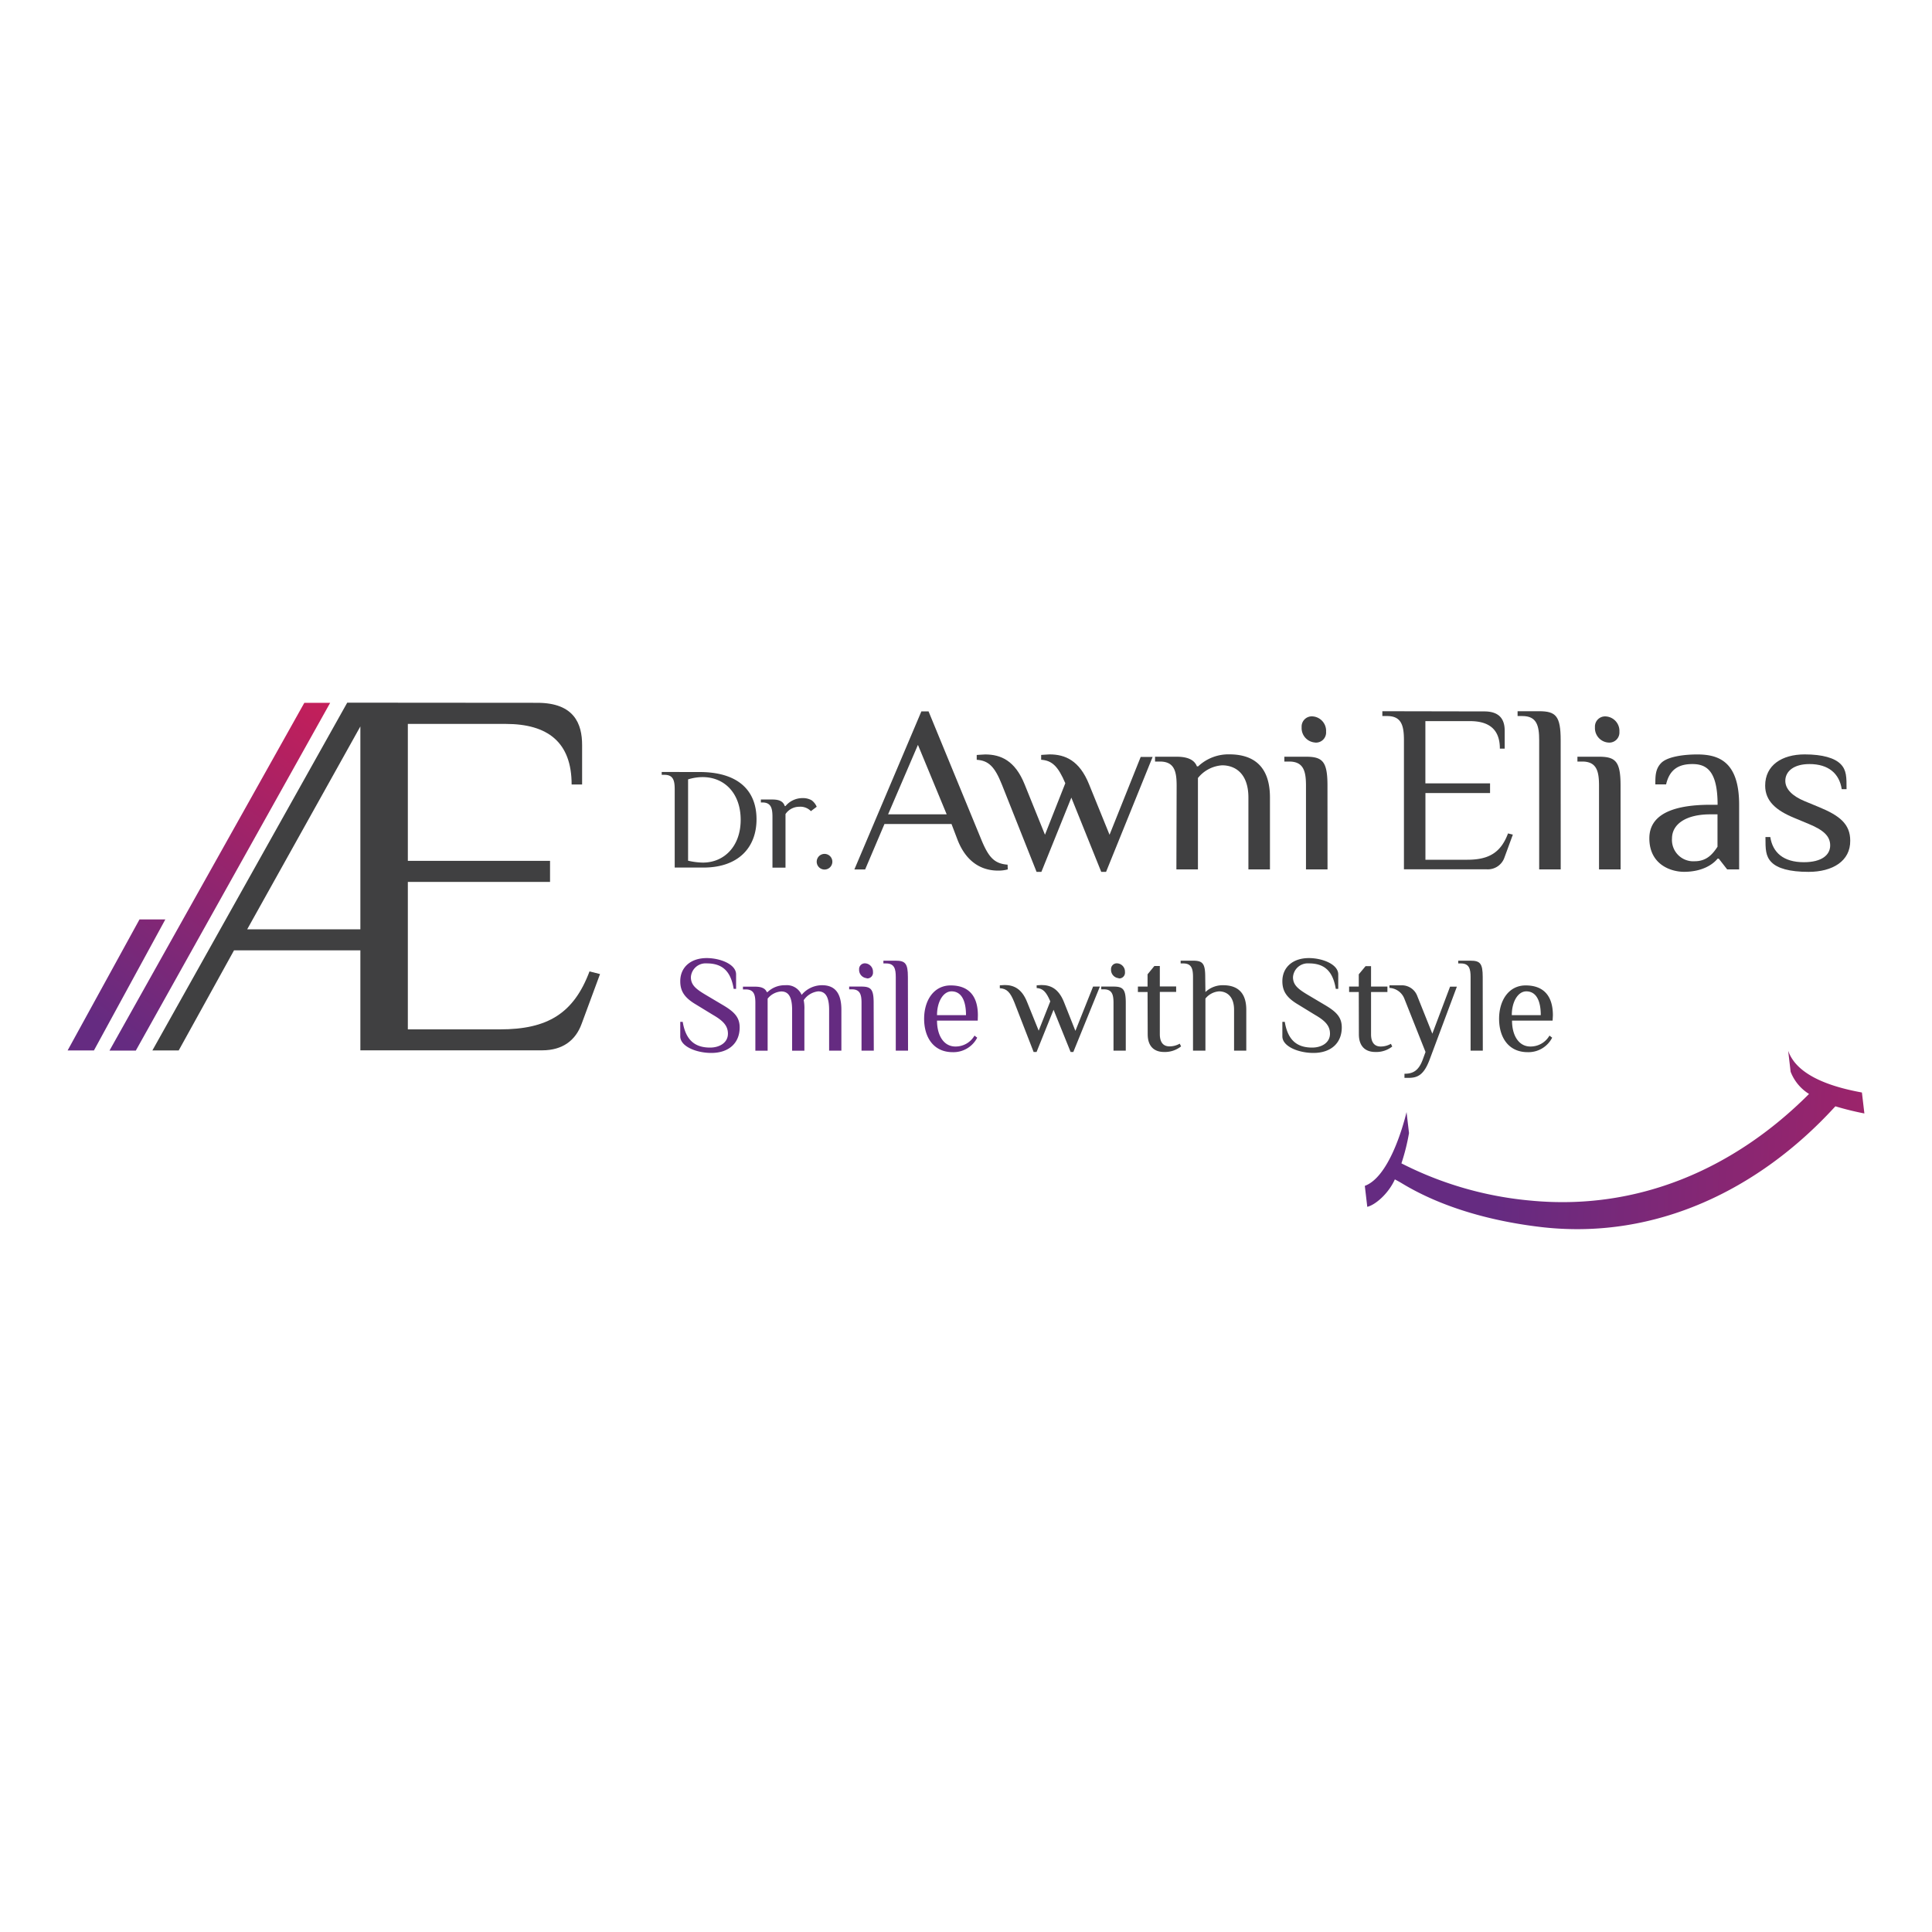 <svg id="Layer_1" data-name="Layer 1" xmlns="http://www.w3.org/2000/svg" xmlns:xlink="http://www.w3.org/1999/xlink" viewBox="0 0 400 400"><defs><style>.cls-1{fill:#404041;}.cls-2{fill:#652b81;}.cls-3{fill:url(#linear-gradient);}.cls-4{fill:url(#linear-gradient-2);}.cls-5{fill:url(#linear-gradient-3);}</style><linearGradient id="linear-gradient" x1="22.52" y1="213.41" x2="78.34" y2="136.11" gradientUnits="userSpaceOnUse"><stop offset="0" stop-color="#652b81"/><stop offset="1" stop-color="#d41c53"/></linearGradient><linearGradient id="linear-gradient-2" x1="19.1" y1="210.94" x2="74.92" y2="133.64" xlink:href="#linear-gradient"/><linearGradient id="linear-gradient-3" x1="310.42" y1="233.93" x2="463.02" y2="242.52" xlink:href="#linear-gradient"/></defs><title>logo</title><path class="cls-1" d="M144.83,159.84c7.93,0,11.8,3.77,11.8,9.78,0,5.85-3.76,10-11,10h-5.94v-16.2c0-1.8-.3-3-2.1-3H137v-.59Zm-2.37,18.36a14.64,14.64,0,0,0,3.06.39c4.44,0,7.83-3.41,7.83-8.85s-3.3-8.85-7.89-8.85a10.48,10.48,0,0,0-3,.47Z"/><path class="cls-1" d="M159.93,169.14c0-1.81-.3-3-2.1-3h-.3v-.61h2.4c1.5,0,2.25.45,2.55,1.36h.15a4.57,4.57,0,0,1,3.6-1.65,3.57,3.57,0,0,1,1.81.45,3.23,3.23,0,0,1,1.05,1.34l-1.2.91a3,3,0,0,0-2.41-.91,3.44,3.44,0,0,0-2.85,1.51v11.1h-2.7Z"/><path class="cls-1" d="M172.33,178.42a1.62,1.62,0,1,1-1.62-1.63A1.62,1.62,0,0,1,172.33,178.42Z"/><path class="cls-1" d="M208.65,180a7.35,7.35,0,0,1-2,.25c-2.23,0-6.24-.74-8.43-6.45L197,170.6H183.12l-4,9.41h-2.23l13.87-32.72h1.49l10.91,26.52c1.53,3.73,2.73,5,5.45,5.21Zm-24.78-11.4H196l-5.95-14.38Z"/><path class="cls-1" d="M229.72,172.83l6.45-16.12h2.47L229,180.51h-1l-6.19-15.37-6.2,15.37h-1l-7.19-18.1c-1.48-3.71-2.77-4.95-5.2-5.1v-1c.25,0,1.29-.11,1.74-.11,3.22,0,6.19,1.25,8.18,6.2l4.21,10.42,4.21-10.66c-1.48-3.47-2.72-4.71-5-4.86v-1c.25,0,1.3-.11,1.74-.11,3.22,0,6.19,1.25,8.18,6.2Z"/><path class="cls-1" d="M243.61,162.67c0-3-.49-5-3.47-5h-1v-1h4.46c2.48,0,3.72.75,4.21,2h.25a9.15,9.15,0,0,1,6.45-2.49c4.21,0,8.42,1.74,8.42,8.93V180h-4.46V165.14c0-5-2.73-6.69-5.45-6.69a7,7,0,0,0-5,2.63V180h-4.46Z"/><path class="cls-1" d="M274.85,180h-4.46V162.67c0-3-.5-5-3.48-5h-1v-1h4.47c3.47,0,4.46,1,4.46,6Zm-2.58-26.27a3,3,0,0,1-2.78-3.17,2.11,2.11,0,0,1,2.28-2.24,3,3,0,0,1,2.78,3.18A2.09,2.09,0,0,1,272.27,153.74Z"/><path class="cls-1" d="M307.31,147.29c3.47,0,4.22,2,4.22,4V155h-1c0-4-2.24-5.7-6.2-5.7h-9.22v12.89H308.5v2H295.12V178h8.68c4.46,0,6.94-1.49,8.42-5.45l1,.25-1.73,4.71a3.64,3.64,0,0,1-3.72,2.47h-17.1V153.25c0-3-.5-5-3.47-5h-1v-1Z"/><path class="cls-1" d="M323.13,180h-4.46V153.25c0-3-.5-5-3.47-5h-1v-1h4.46c3.47,0,4.46,1,4.46,6Z"/><path class="cls-1" d="M335.53,180h-4.47V162.67c0-3-.49-5-3.47-5h-1v-1h4.46c3.47,0,4.47,1,4.47,6ZM333,153.74a3,3,0,0,1-2.78-3.17,2.1,2.1,0,0,1,2.28-2.24,3,3,0,0,1,2.78,3.18A2.09,2.09,0,0,1,333,153.74Z"/><path class="cls-1" d="M357.59,180l-1.74-2.23h-.24c-1,1.24-3.23,2.73-6.95,2.73-2.72,0-7.18-1.49-7.18-6.94s5.95-6.94,12.64-6.94h1.49c0-6.94-2.23-8.43-5.21-8.43-2.73,0-4.71,1-5.45,4.21h-2.23c0-1.73,0-3.22,1.24-4.46s4.46-1.74,7.44-1.74c4.45,0,8.67,1.49,8.67,10.42V180Zm-2-11.4h-1.49c-5,0-7.93,2-7.93,5a4.41,4.41,0,0,0,4.7,4.71c2.49,0,3.72-1.49,4.72-3Z"/><path class="cls-1" d="M374.45,180.51c-4,0-6.45-.74-7.69-2s-1.24-2.73-1.24-5.21h1c.5,3.22,2.73,5.21,6.95,5.21,3.71,0,5.45-1.5,5.45-3.48s-1.49-3.22-4.46-4.45l-3-1.25c-3.72-1.53-6-3.47-6-6.68,0-4.22,3.47-6.46,8.18-6.46,3.72,0,6.2.75,7.44,2s1.23,2.73,1.23,5.2h-1c-.49-3.22-2.72-5.2-6.68-5.2-3.23,0-5,1.49-5,3.47,0,1.73,1.49,3.17,4,4.21l3,1.24c4.21,1.74,6.44,3.48,6.44,6.94C383.12,178.28,379.4,180.51,374.45,180.51Z"/><path class="cls-2" d="M147.27,218c-3.07,0-6.43-1.33-6.43-3.44v-3h.51c.62,3.78,2.51,5.33,5.67,5.33,1.94,0,3.69-1,3.69-2.88,0-1.63-1-2.68-3.1-3.89L144.14,208c-2.4-1.41-3.3-2.76-3.3-4.85,0-2.9,2.17-4.79,5.47-4.79,2.79,0,6.09,1.27,6.09,3.38v3h-.5c-.62-3.78-2.43-5.28-5.59-5.28a3.05,3.05,0,0,0-3.27,2.85c0,1.64,1.07,2.48,3.13,3.7l3.47,2.06c2.4,1.41,3.5,2.56,3.5,4.65C153.14,215.94,150.91,218,147.27,218Z"/><path class="cls-2" d="M158.92,205.39a5.15,5.15,0,0,1,3.66-1.41,3.34,3.34,0,0,1,3.39,2,5.48,5.48,0,0,1,4.23-2c2.11,0,4,1,4,5.08v8.46h-2.54v-8.46c0-2.82-.85-3.81-2.26-3.81a4.17,4.17,0,0,0-3,1.83,8.75,8.75,0,0,1,.14,2v8.46H164v-8.46c0-2.82-.84-3.81-2.25-3.81a3.94,3.94,0,0,0-2.82,1.49v10.78h-2.54v-9.87c0-1.7-.28-2.82-2-2.82h-.57v-.57h2.54c1.41,0,2.11.42,2.4,1.13Z"/><path class="cls-2" d="M180.91,217.52h-2.54v-9.87c0-1.7-.28-2.82-2-2.82h-.56v-.57h2.53c2,0,2.54.57,2.54,3.39Zm-1.46-15a1.72,1.72,0,0,1-1.58-1.8,1.19,1.19,0,0,1,1.29-1.27,1.72,1.72,0,0,1,1.58,1.8A1.19,1.19,0,0,1,179.45,202.57Z"/><path class="cls-2" d="M188,217.52h-2.54V202.29c0-1.69-.28-2.82-2-2.82h-.56v-.57h2.53c2,0,2.54.57,2.54,3.39Z"/><path class="cls-2" d="M202.43,211.31H194c0,3.1,1.41,5.36,3.81,5.36a4.51,4.51,0,0,0,3.95-2.26l.56.43a5.53,5.53,0,0,1-5.07,3c-4,0-5.92-3.1-5.92-6.91s2-6.91,5.49-6.91c3.81,0,5.64,2.26,5.64,6.2ZM200,210.18c0-3.1-1-4.93-3-4.93-1.69,0-3,2.11-3,4.93Z"/><path class="cls-1" d="M222.65,213.43l3.66-9.17h1.41l-5.5,13.54h-.56l-3.53-8.74-3.52,8.74H214L210,207.5c-.85-2.11-1.58-2.82-3-2.9V204c.15,0,.74-.06,1-.06,1.83,0,3.53.7,4.65,3.52l2.4,5.93,2.4-6.07c-.85-2-1.55-2.68-2.82-2.76V204c.14,0,.73-.06,1-.06,1.83,0,3.52.7,4.65,3.52Z"/><path class="cls-1" d="M233.08,217.52h-2.54v-9.87c0-1.7-.28-2.82-2-2.82H228v-.57h2.54c2,0,2.54.57,2.54,3.39Zm-1.47-15a1.73,1.73,0,0,1-1.58-1.8,1.19,1.19,0,0,1,1.3-1.27,1.72,1.72,0,0,1,1.58,1.8A1.19,1.19,0,0,1,231.61,202.57Z"/><path class="cls-1" d="M237.59,205.39h-2v-1.13h2v-2.54L239,200h1.13v4.23h3.38v1.13h-3.38v8.74c0,1.69.7,2.54,2,2.54a4.26,4.26,0,0,0,2.12-.56l.28.56A5.36,5.36,0,0,1,241,217.8c-2,0-3.38-1.13-3.38-3.67Z"/><path class="cls-1" d="M249.57,205.39a5.2,5.2,0,0,1,3.67-1.41c2.4,0,4.79,1,4.79,5.08v8.46H255.5v-8.46c0-2.82-1.56-3.81-3.11-3.81a4,4,0,0,0-2.82,1.49v10.78H247V202.29c0-1.69-.29-2.82-2-2.82h-.56v-.57H247c2,0,2.53.57,2.53,3.39Z"/><path class="cls-1" d="M271.93,218c-3.07,0-6.43-1.33-6.43-3.44v-3H266c.62,3.78,2.51,5.33,5.67,5.33,1.95,0,3.69-1,3.69-2.88,0-1.63-1-2.68-3.1-3.89L268.8,208c-2.39-1.41-3.3-2.76-3.3-4.85,0-2.9,2.18-4.79,5.48-4.79,2.79,0,6.09,1.27,6.09,3.38v3h-.51c-.62-3.78-2.43-5.28-5.58-5.28a3.06,3.06,0,0,0-3.28,2.85c0,1.64,1.08,2.48,3.13,3.7l3.47,2.06c2.4,1.41,3.5,2.56,3.5,4.65C277.8,215.94,275.57,218,271.93,218Z"/><path class="cls-1" d="M281.32,205.39h-2v-1.13h2v-2.54l1.41-1.69h1.13v4.23h3.39v1.13h-3.39v8.74c0,1.69.71,2.54,2,2.54a4.22,4.22,0,0,0,2.11-.56l.28.56a5.33,5.33,0,0,1-3.52,1.13c-2,0-3.39-1.13-3.39-3.67Z"/><path class="cls-1" d="M295.14,217.8l-4.37-11a3.5,3.5,0,0,0-3.1-2.26V204h2.39a3.41,3.41,0,0,1,3.39,2.26l3.1,7.75,3.67-9.73h1.41L296,219.35c-1.16,3.1-2.4,3.81-4.37,3.81h-.85v-.85c1.69,0,2.93-.56,3.81-3Z"/><path class="cls-1" d="M307,217.52h-2.53V202.29c0-1.69-.29-2.82-2-2.82h-.56v-.57h2.54c2,0,2.53.57,2.53,3.39Z"/><path class="cls-1" d="M321.45,211.31h-8.4c0,3.1,1.41,5.36,3.8,5.36a4.5,4.5,0,0,0,3.95-2.26l.56.43a5.52,5.52,0,0,1-5.07,3c-4,0-5.92-3.1-5.92-6.91s2-6.91,5.5-6.91c3.8,0,5.64,2.26,5.64,6.2ZM319,210.18c0-3.1-1-4.93-3-4.93-1.7,0-3,2.11-3,4.93Z"/><path class="cls-1" d="M111.26,145.51c7.63,0,9.26,4.37,9.26,8.73v8.18h-2.17c0-8.72-4.91-12.54-13.64-12.54H84.44v28.35h29.44v4.36H84.44v30.53h19.08c9.81,0,15.26-3.27,18.53-12l2.18.55L120.41,212c-1.2,3.28-3.81,5.46-8.17,5.46H74.61V196.76H48.45L37,217.48H31.55l40.34-72ZM51.18,192.4H74.61v-42Z"/><path class="cls-3" d="M68.36,145.51l-40.24,72H22.67l40.34-72Z"/><path class="cls-4" d="M34.23,190.36,19.45,217.48H14l14.88-27.12Z"/><path class="cls-5" d="M386,230.53l-.51-4.34c-5.19-.95-13.35-3.07-15.27-8.65l.51,4.35a9.4,9.4,0,0,0,3.81,4.6c-15.42,15.45-35.34,24.19-57.53,22.09a73.16,73.16,0,0,1-26.86-7.72,42.82,42.82,0,0,0,1.57-6.27l-.51-4.34c-.84,3.45-3.76,13.47-8.64,15.27l.51,4.34c1.63-.38,4.36-2.68,5.71-5.68,0,0,.95.5,1.45.81,8.71,5.27,19.35,8,29.37,9.12,23.29,2.51,44.48-7.8,60.06-24.71l.33-.35A61.25,61.25,0,0,0,386,230.53Z"/></svg>